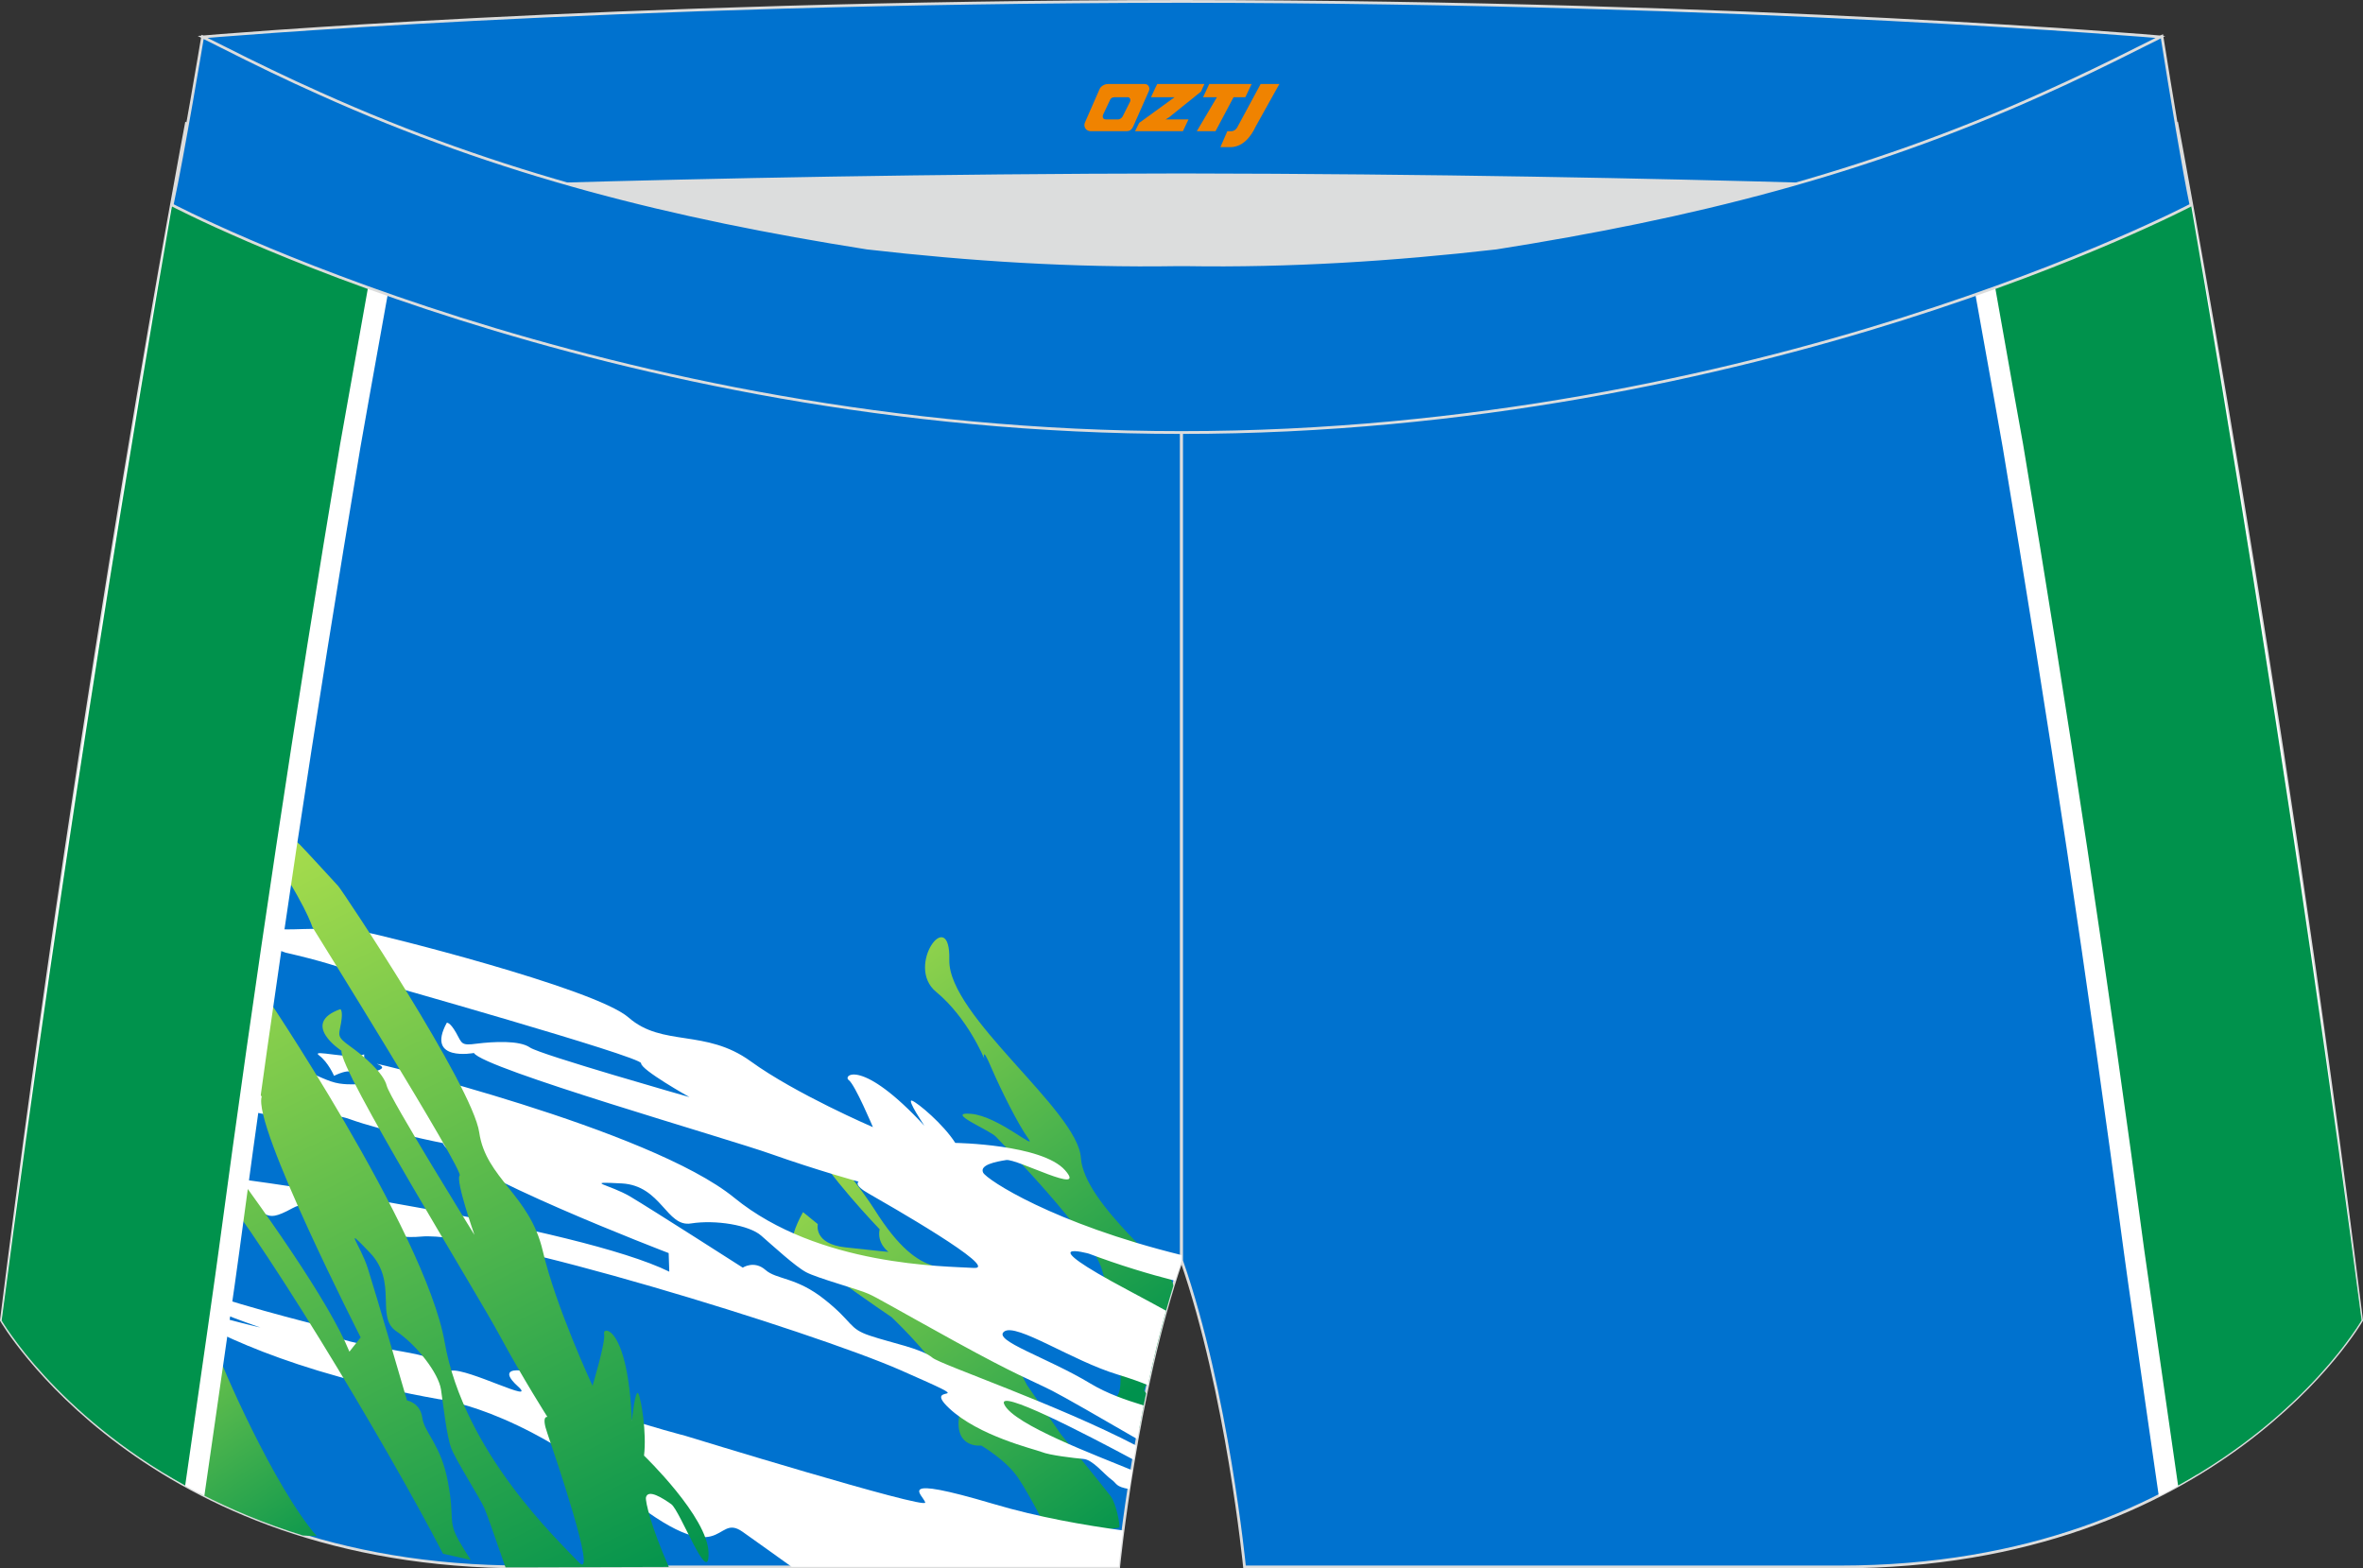 <?xml version="1.0" encoding="utf-8"?>
<!-- Generator: Adobe Illustrator 22.0.0, SVG Export Plug-In . SVG Version: 6.00 Build 0)  -->
<svg xmlns="http://www.w3.org/2000/svg" xmlns:xlink="http://www.w3.org/1999/xlink" version="1.1" id="图层_1" x="0px" y="0px" width="340.57px" height="226.05px" viewBox="0 0 340.57 226.05" enable-background="new 0 0 340.57 226.05" xml:space="preserve">
<rect x="0" y="0" width="340.57" height="226.05" fill="#333333" stroke="none"/>
<g>
	<path fill="#0072CF" stroke="#DCDDDD" stroke-width="0.4" stroke-miterlimit="10" d="M123.4,47.98   c-38.19-6.03-64.26-13.79-96.55-30.14c0,0-14.82,78.04-26.65,172.46c0,0,20.47,35.55,75.2,35.55c54.74,0,85.83,0,85.83,0   s2.47-25.17,9.04-44.14V62.36l-0.43-11.85l0.43,11.85V50.48C154.55,50.69,138.93,49.78,123.4,47.98L123.4,47.98z"/>
	<path fill="#0072CF" stroke="#DCDDDD" stroke-width="0.4" stroke-miterlimit="10" d="M217.2,47.98   c38.18-6.03,64.26-13.79,96.55-30.14c0,0,14.83,78.04,26.62,172.46c0,0-20.44,35.55-75.17,35.55c-54.74,0-85.83,0-85.83,0   s-2.47-25.17-9.07-44.14V62.36l0.45-11.85l-0.45,11.85V50.48C186.05,50.69,201.67,49.78,217.2,47.98L217.2,47.98z"/>
	<path fill="#FFFFFF" d="M306.12,180.57c-2.61-19.55-5.36-38.99-8.25-58.22c-2.86-18.99-5.95-38.28-9.21-57.78   c-0.11-0.56-0.57-3.23-1.25-7.06l-2.78-15.49l-0.45-2.59l2.38-0.88c17.74-6.38,27.89-11.73,27.92-11.76l0.82-0.41   c4.11,22.64,15.56,87.98,25.06,163.93c0,0-0.79,1.41-2.49,3.65c-4.31-33.4-9.13-66.1-13.49-94.04   c-4.42-28.23-8.33-51.52-10.8-65.86c-4.19,2-11.99,5.5-22.65,9.44l2.3,12.91c0.8,4.47,1.25,7,1.28,7.12   c3.17,18.97,6.27,38.28,9.21,57.9c2.95,19.64,5.73,39.08,8.27,58.34c0.11,0.82,0.85,5.88,1.9,13.29   c0.79,5.47,1.76,12.23,2.81,19.49c-1.76,1.06-3.6,2.09-5.56,3.09c-1.16-8.09-2.27-15.67-3.12-21.7   C307,186.92,306.29,181.92,306.12,180.57L306.12,180.57z"/>
	<path fill="#00924C" d="M309.04,180.15c-5.16-38.7-11-77.57-17.46-116.12c-0.09-0.41-1.96-10.94-4.02-22.58   c17.89-6.47,28.23-11.91,28.23-11.91c4.51,25.94,15.56,91.45,24.58,160.76l0,0c0,0-7.74,13.47-26.45,23.82   C311.42,196.86,309.33,182.13,309.04,180.15L309.04,180.15z"/>
	
		<linearGradient id="SVGID_1_" gradientUnits="userSpaceOnUse" x1="102.416" y1="718.109" x2="55.083" y2="653.943" gradientTransform="matrix(1 0 0 1 66.65 -521.584)">
		<stop offset="0" style="stop-color:#00924D"/>
		<stop offset="1" style="stop-color:#A3DB4C"/>
	</linearGradient>
	<path fill="url(#SVGID_1_)" d="M165.18,200.83c-0.11-0.18-0.2-0.32-0.28-0.41c0,0,0.09-0.79,0.6-1.12   c1.02-4.61,2.21-9.38,3.6-13.94v-0.06c0.17-2-12.87-11.62-13.32-18.44c-0.45-6.82-19.13-20.44-18.96-28.49   c0.2-8.09-6.46,0.85-1.9,4.59c4.56,3.76,6.94,9.64,6.94,9.64s-0.4-2.06,0.99,1.24c1.42,3.29,3.91,8.26,5.33,10.23   c1.45,2-4.28-3.2-8.22-3.53c-3.94-0.32,2.78,2.38,3.6,3.32c0.82,0.91,13.8,14.09,15.25,19.11c1.5,5.03,3.74,16.99,2.15,18.26   c-0.82,0.65,0.74,1.65,3.23,4.59C164.5,204.21,164.82,202.5,165.18,200.83L165.18,200.83z"/>
	
		<linearGradient id="SVGID_2_" gradientUnits="userSpaceOnUse" x1="91.914" y1="747.798" x2="47.442" y2="685.886" gradientTransform="matrix(1 0 0 1 66.65 -521.584)">
		<stop offset="0" style="stop-color:#00924D"/>
		<stop offset="1" style="stop-color:#A3DB4C"/>
	</linearGradient>
	<path fill="url(#SVGID_2_)" d="M151.15,220.91c0,0-2.66-5.29-4.4-7.88c-1.73-2.59-5.33-4.68-5.33-4.68s-3.83,0.5-3.2-4.15   c0.62-4.65-9.72-14.35-9.72-14.35s-14.03-9.52-14.23-10.88c-0.23-1.32,1.47-4.26,1.47-4.26l2.13,1.73c0,0-0.68,2.85,4,3.35   c4.68,0.53,6.18,0.65,6.18,0.65s-1.7-1.21-1.27-3.26c0,0-7.88-8.2-9.89-12.5c-1.98-4.26,5.58,4.06,9.16,9.67   c3.54,5.62,6.15,7.35,8.42,8.09c2.27,0.71,5.36,3.26,5.98,4.03c0.63,0.79,4.99,8.26,5.36,8.94s2.21,4.23,2.21,4.23l4.88,7.09   c0,0,6.27,7.73,7.14,8.88c0.88,1.15,1.36,4.12,1.3,4.5C161.3,220.5,151.15,220.91,151.15,220.91L151.15,220.91z"/>
	<path fill="#FFFFFF" d="M163.74,208.35c-11.25-5.88-28.18-11.67-29.34-12.65c-1.62-1.35-5.87-2.12-9.01-3.18   c-3.12-1.03-2.38-1.91-6.52-5.2c-4.11-3.29-6.94-2.85-8.56-4.29c-1.62-1.41-3.26-0.32-3.26-0.32s-13.13-8.41-16.19-10.23   c-3.09-1.82-6.94-2.21-1.25-1.91c5.73,0.32,6.44,6.35,9.98,5.77c3.51-0.56,8.39,0.23,10.12,1.76c1.73,1.5,4.88,4.41,6.46,5.26   c1.56,0.85,7.65,2.5,8.99,3.12c1.33,0.59,3.23,1.76,12.41,6.82c9.21,5.06,10.74,5.47,14.12,7.18c1.61,0.82,7.06,3.94,12.22,6.94   c0.28-1.56,0.59-3.17,0.91-4.85c-2.58-0.79-5.24-1.7-7.65-3.15c-6.24-3.77-14.17-6.21-12.44-7.5s9.81,4.23,16.36,6.2   c1.93,0.59,3.31,1.09,4.36,1.53c0.74-3.56,1.62-7.18,2.61-10.73c-1.22-0.68-2.98-1.62-5.44-2.94c-14.48-7.7-5.7-5.29-5.7-5.29   c4.45,1.68,8.65,2.94,12.44,3.91c0.31-0.97,0.62-1.94,0.94-2.88v-0.82c-18.54-4.56-28.09-10.88-28.6-11.88   c-0.57-1.12,1.84-1.59,3.32-1.82c1.5-0.24,11.79,5.23,8.48,1.47c-3.32-3.76-15.82-3.94-15.82-3.94c-1.73-2.71-5.41-5.79-6.24-6.09   c-0.82-0.26,1.79,3.62,1.79,3.62c-9.1-9.85-11.82-7.23-10.91-6.59c0.91,0.65,3.49,6.79,3.49,6.79s-11.14-4.79-17.63-9.5   c-6.49-4.71-12.7-2.03-17.57-6.29c-4.88-4.29-36.71-12.17-37.59-12.23c-0.88-0.09-6.95-0.56-7.97-0.56   c-1.02-0.03-4.59,0.27-6.15-0.15c-1.53-0.41-0.96-0.85-2.38-1.97c-0.57-0.47-0.68-0.35-0.99-0.18c-0.28,1.44-0.6,2.91-0.88,4.35   c3.94,0.32,6.52,1.38,6.52,1.38c9.69,2.2,12.76,4.12,12.76,4.12s38.55,10.88,38.47,11.82c-0.06,0.94,6.97,4.88,6.97,4.88   s-21.51-6.12-22.99-7.15c-1.5-1.06-5.27-0.85-7.63-0.56c-2.35,0.32-2.13,0-3.03-1.59c-0.91-1.59-1.33-1.41-1.33-1.41   c-3.09,5.68,3.91,4.35,3.91,4.35c1.42,2.27,36.37,12.26,42.89,14.58c6.55,2.32,12.56,3.97,12.56,3.97s-0.85,0.44,1.53,1.76   c2.35,1.35,19.13,10.91,15.05,10.67c-4.08-0.26-22.36-0.21-34.5-10.11c-12.1-9.91-52.44-19.65-51.48-19.29   c0.96,0.38,1.1,0.68-0.42,1.12c-1.53,0.47-1.45-2.5-1.45-2.5c-1.96,0.85-7.82-0.85-6.49,0.15c1.33,1,2.15,2.94,2.15,2.94   c2.78-1.32,2.78-0.18,2.78-0.18c-0.57,0.85,0.97,1.35,0.97,1.35s-1.39,0.18-2.98-0.06c-1.59-0.24-3.31-1.24-5.24-2   c-1.93-0.77-2.95-2.79-2.95-2.79s-3.18-3.38-2.61-0.44c0.57,2.94-1.02,1.47-1.02,1.47c-2.38-2.03-4.22-1.94-5.41-1.47   c-0.45,2.38-0.91,4.76-1.39,7.15c11.42,5.06,15.17,1.47,20.07,3.2c4.9,1.77,13.47,3.47,13.47,3.47   c1.62,4.03,32.54,15.85,32.54,15.85l0.09,2.68c-13.07-6.44-59.19-13.15-64.49-13.65c-1.36-0.12-2.61-0.27-3.77-0.41   c-0.28,1.59-0.6,3.18-0.88,4.76c1.98,0.18,4.17,0.3,6.21,0.18c5.98-0.32,3.8,2.62,8.62-0.03c4.85-2.65,9.5,4.94,18.57,4.09   c9.1-0.88,56.24,13.62,69.08,19.26c12.84,5.65,2.69,1.44,6.98,5.47c4.28,4.03,12.22,5.88,13.35,6.32c1.13,0.47,4.65,0.88,6.01,1   c1.36,0.09,3.03,2.26,4.08,3c0.79,0.56,0.51,1,2.55,1.35c0.11-0.85,0.26-1.76,0.43-2.71c-5.1-2.12-17.1-6.56-18.46-9.5   c-1.13-2.38,11.45,4.12,18.68,8C163.48,209.77,163.62,209.06,163.74,208.35L163.74,208.35z"/>
	<path fill="#DCDDDD" d="M217.2,47.98c32.32-5.12,55.93-11.44,82.01-23.17c-85.24-3.91-172.57-3.91-257.81,0   c26.08,11.73,49.69,18.05,82.01,23.17C152.91,51.42,187.69,51.42,217.2,47.98L217.2,47.98z"/>
	<path fill="#0072CF" stroke="#DCDDDD" stroke-width="0.4" stroke-miterlimit="10" d="M41.39,27.9c0,0,57.06-2.62,128.89-2.7   c71.86,0.09,128.92,2.7,128.92,2.7c4.73-2.12,7.2-20.05,12.16-22.58c0,0-58.02-5.03-141.08-5.12C87.26,0.29,29.21,5.32,29.21,5.32   C34.17,7.85,36.66,25.78,41.39,27.9L41.39,27.9z"/>
	<path fill="#FFFFFF" d="M161.87,220.59c-5.5-0.74-12.25-1.91-18.68-3.82c-14.57-4.32-10.15-1.32-9.84-0.21   c0.34,1.12-34.61-9.62-34.61-9.62s-18.79-4.82-23.87-9.41c0,0-3.17-0.38-0.23,2.29c2.95,2.68-7.23-2.65-9.61-2.26   c-2.35,0.35-1.02,0.91-0.96,1.32c0.08,0.41-0.74-0.41-1.19-2.41c-0.43-1.97-15.11-2.06-17.23-5.53c0,0-13.32-3.29-20.3-6.12   c-0.09,0.47-0.17,0.94-0.23,1.41c2.78,1.41,6.83,3.18,12.41,5.11c0,0-7.54-1.7-12.67-3.73c-0.03,0.27-0.08,0.5-0.11,0.76   c5.22,3.35,17.12,9.5,38.44,13.29c0,0,11.37,1.21,26.45,13.47c15.11,12.23,13.21,2.71,17.38,5.65c2.13,1.5,4.9,3.5,7.09,5.06h47.14   C161.24,225.85,161.44,223.88,161.87,220.59L161.87,220.59z"/>
	
		<linearGradient id="SVGID_3_" gradientUnits="userSpaceOnUse" x1="-20.055" y1="747.937" x2="-49.305" y2="702.687" gradientTransform="matrix(1 0 0 1 66.65 -521.584)">
		<stop offset="0" style="stop-color:#00924D"/>
		<stop offset="1" style="stop-color:#A3DB4C"/>
	</linearGradient>
	<path fill="url(#SVGID_3_)" d="M26.37,178.98c-1.14,6.41-2.21,12.79-3.26,19.2c1.9,5.12,4.08,11.94,5.7,17.08   c4.39,2.26,9.32,4.35,14.85,6.06c0.68,0.03,1.36,0.06,1.99,0.09c-6.15-7.09-13.86-24.79-14.57-27.2   c-0.74-2.41-0.06-5.71-1.98-10.91C28.55,181.83,27.53,180.36,26.37,178.98L26.37,178.98z"/>
	
		<linearGradient id="SVGID_4_" gradientUnits="userSpaceOnUse" x1="19.322" y1="756.457" x2="-33.927" y2="649.957" gradientTransform="matrix(1 0 0 1 66.65 -521.584)">
		<stop offset="0" style="stop-color:#00924D"/>
		<stop offset="1" style="stop-color:#A3DB4C"/>
	</linearGradient>
	<path fill="url(#SVGID_4_)" d="M96.39,225.85c-2.55-5.79-3.4-9.44-3.29-10.03c0.31-1.23,2.38,0.09,3.63,0.97   c1.27,0.85,5.5,12.17,5.39,7.03c-0.08-5.15-9.3-14.02-9.3-14.02c0.4-3.26-0.4-8.15-0.82-8.94c-0.45-0.79-0.93,3.94-0.93,3.94   c-0.57-13.73-4.28-13.67-4-12.56c0.26,1.12-1.67,7.5-1.67,7.5s-5.3-11.38-7.18-19.47c-1.87-8.06-8.19-10.41-9.15-17.05   c-0.94-6.62-19.7-34.85-20.33-35.52c-0.6-0.65-4.82-5.26-5.56-6c-0.77-0.7-3.63-3-4.51-4.38c-0.08-0.15-0.17-0.26-0.23-0.38   l-0.77,3.85c0.28,0.5,0.43,0.79,0.43,0.79c5.84,8.44,6.92,12.03,6.92,12.03s21.89,35.17,21.23,35.82   c-0.63,0.68,2.13,8.56,2.13,8.56s-12.19-19.67-12.64-21.49c-0.45-1.85-3.37-4.35-5.33-5.73c-1.96-1.41-1.56-1.53-1.25-3.35   s-0.11-1.97-0.11-1.97c-5.87,2.09,0.17,6,0.17,6c-0.37,2.71,19.39,34.7,22.79,41.02c3.4,6.29,6.89,11.76,6.89,11.76   s-0.94-0.26,0,2.38c0.91,2.68,7.4,21.61,4.51,18.56c-2.86-3.06-16.55-15.82-19.33-31.76c-2.81-15.94-26.76-51.52-26.25-50.54   c0.48,0.94,0.4,1.26-1.02,0.53c-1.45-0.74,0.48-2.88,0.48-2.88c-0.91-0.32-2.04-1.59-3.03-2.74c-0.17,0.91-0.34,1.79-0.54,2.71   c0.99,0.65,0.6,1.12,0.6,1.12c-0.99,0.23-0.14,1.68-0.14,1.68s-0.37-0.26-0.85-0.73c-0.48,2.35-0.94,4.67-1.39,7.03   c2.61,4.15,5.78,8.47,5.78,8.47c-1.33,4.15,14.26,34.7,14.26,34.7l-1.62,2.06c-2.89-7.12-12.13-20.29-20.98-32.02   c-0.28,1.56-0.6,3.12-0.88,4.68c7.94,8.56,27.24,40.78,35.35,56.46c1.65,0.35,3.09,0.71,4,0.91c-0.6-0.94-1.19-1.88-1.7-2.77   c-1.67-3-0.57-3.12-1.59-8.47c-0.99-5.38-3.37-7.06-3.69-9.23c-0.28-2.21-2.21-2.53-2.21-2.53s-4.51-15.49-5.64-19.02   c-1.13-3.53-3.77-6.53,0.28-2.29c4.08,4.23,0.79,9.29,3.8,11.32c3.01,2.03,6.1,6.06,6.46,8.41c0.34,2.32,0.82,6.73,1.48,8.47   s4.17,7.23,4.76,8.61c0.48,1.12,1.02,2.74,3.06,8.56c0.85,0,1.7,0,2.55,0L96.39,225.85L96.39,225.85L96.39,225.85z"/>
	<path fill="#FFFFFF" d="M28.61,179.74c2.55-19.26,5.33-38.7,8.28-58.34c2.95-19.61,6.04-38.93,9.21-57.9   c0.03-0.12,0.48-2.65,1.27-7.12l2.29-12.91c-10.69-3.94-18.45-7.44-22.65-9.44c-2.47,14.35-6.38,37.64-10.8,65.87   c-4.37,27.93-9.19,60.63-13.49,94.04c-1.7-2.23-2.52-3.65-2.52-3.65C9.73,114.35,21.18,49.01,25.29,26.37l0.82,0.41   c0.03,0.03,10.18,5.38,27.92,11.76l2.38,0.88l-0.45,2.59l-2.78,15.49c-0.68,3.82-1.16,6.5-1.25,7.06   c-3.26,19.5-6.35,38.78-9.21,57.78c-2.89,19.23-5.64,38.67-8.25,58.22c-0.17,1.35-0.88,6.35-1.9,13.35   c-0.85,6.03-1.96,13.61-3.12,21.7c-1.95-1-3.8-2.03-5.56-3.09c1.05-7.26,2.01-14.03,2.81-19.49   C27.76,185.63,28.5,180.57,28.61,179.74L28.61,179.74z"/>
	<path fill="#00924C" d="M31.53,180.15c5.19-38.7,11.03-77.57,17.49-116.12c0.08-0.41,1.96-10.94,4.02-22.58   c-17.89-6.47-28.23-11.91-28.23-11.91C20.3,55.48,9.25,121,0.24,190.3H0.21c0,0,7.77,13.47,26.48,23.82   C29.18,196.86,31.28,182.13,31.53,180.15L31.53,180.15z"/>
	<path fill="#0072CF" stroke="#DCDDDD" stroke-width="0.4" stroke-miterlimit="10" d="M124.96,35.75   c14.85,1.71,29.79,2.65,44.73,2.41h0.6h0.62c14.94,0.24,29.88-0.71,44.73-2.41c28.03-4.44,52.81-10.53,78.83-22.26   c4.73-2.12,9.41-4.38,14.06-6.73l3.06-1.53c1.28,8.03,3.2,19.67,4.19,24.32c0,0-62.3,32.81-145.5,32.79   C87.12,62.36,24.81,29.55,24.81,29.55c1.59-7.41,4.39-24.23,4.39-24.23l0.28,0.15l2.58,1.29c4.65,2.35,9.32,4.62,14.06,6.73   C72.15,25.22,96.93,31.31,124.96,35.75L124.96,35.75z"/>
	
</g>
<g>
	<path fill="#F08300" d="M181.69,12.11l-3.4,6.3c-0.2,0.3-0.5,0.5-0.8,0.5h-0.6l-1,2.3h1.2c2,0.1,3.2-1.5,3.9-3L184.39,12.11h-2.5L181.69,12.11z"/>
	<polygon fill="#F08300" points="174.49,12.11 ,180.39,12.11 ,179.49,14.01 ,177.79,14.01 ,175.19,18.91 ,172.49,18.91 ,175.39,14.01 ,173.39,14.01 ,174.29,12.11"/>
	<polygon fill="#F08300" points="168.49,17.21 ,167.99,17.21 ,168.49,16.91 ,173.09,13.21 ,173.59,12.11 ,166.79,12.11 ,166.49,12.71 ,165.89,14.01 ,168.69,14.01 ,169.29,14.01 ,164.19,17.71    ,163.59,18.91 ,170.19,18.91 ,170.49,18.91 ,171.29,17.21"/>
	<path fill="#F08300" d="M164.99,12.11H159.69C159.19,12.11,158.69,12.41,158.49,12.81L156.39,17.61C156.09,18.21,156.49,18.91,157.19,18.91h5.2c0.4,0,0.7-0.2,0.9-0.6L165.59,13.11C165.79,12.61,165.49,12.11,164.99,12.11z M162.89,14.61L161.79,16.81C161.59,17.11,161.29,17.21,161.19,17.21l-1.8,0C159.19,17.21,158.79,17.11,158.99,16.51l1-2.1c0.1-0.3,0.4-0.4,0.7-0.4h1.9   C162.79,14.01,162.99,14.31,162.89,14.61z"/>
</g>
</svg>